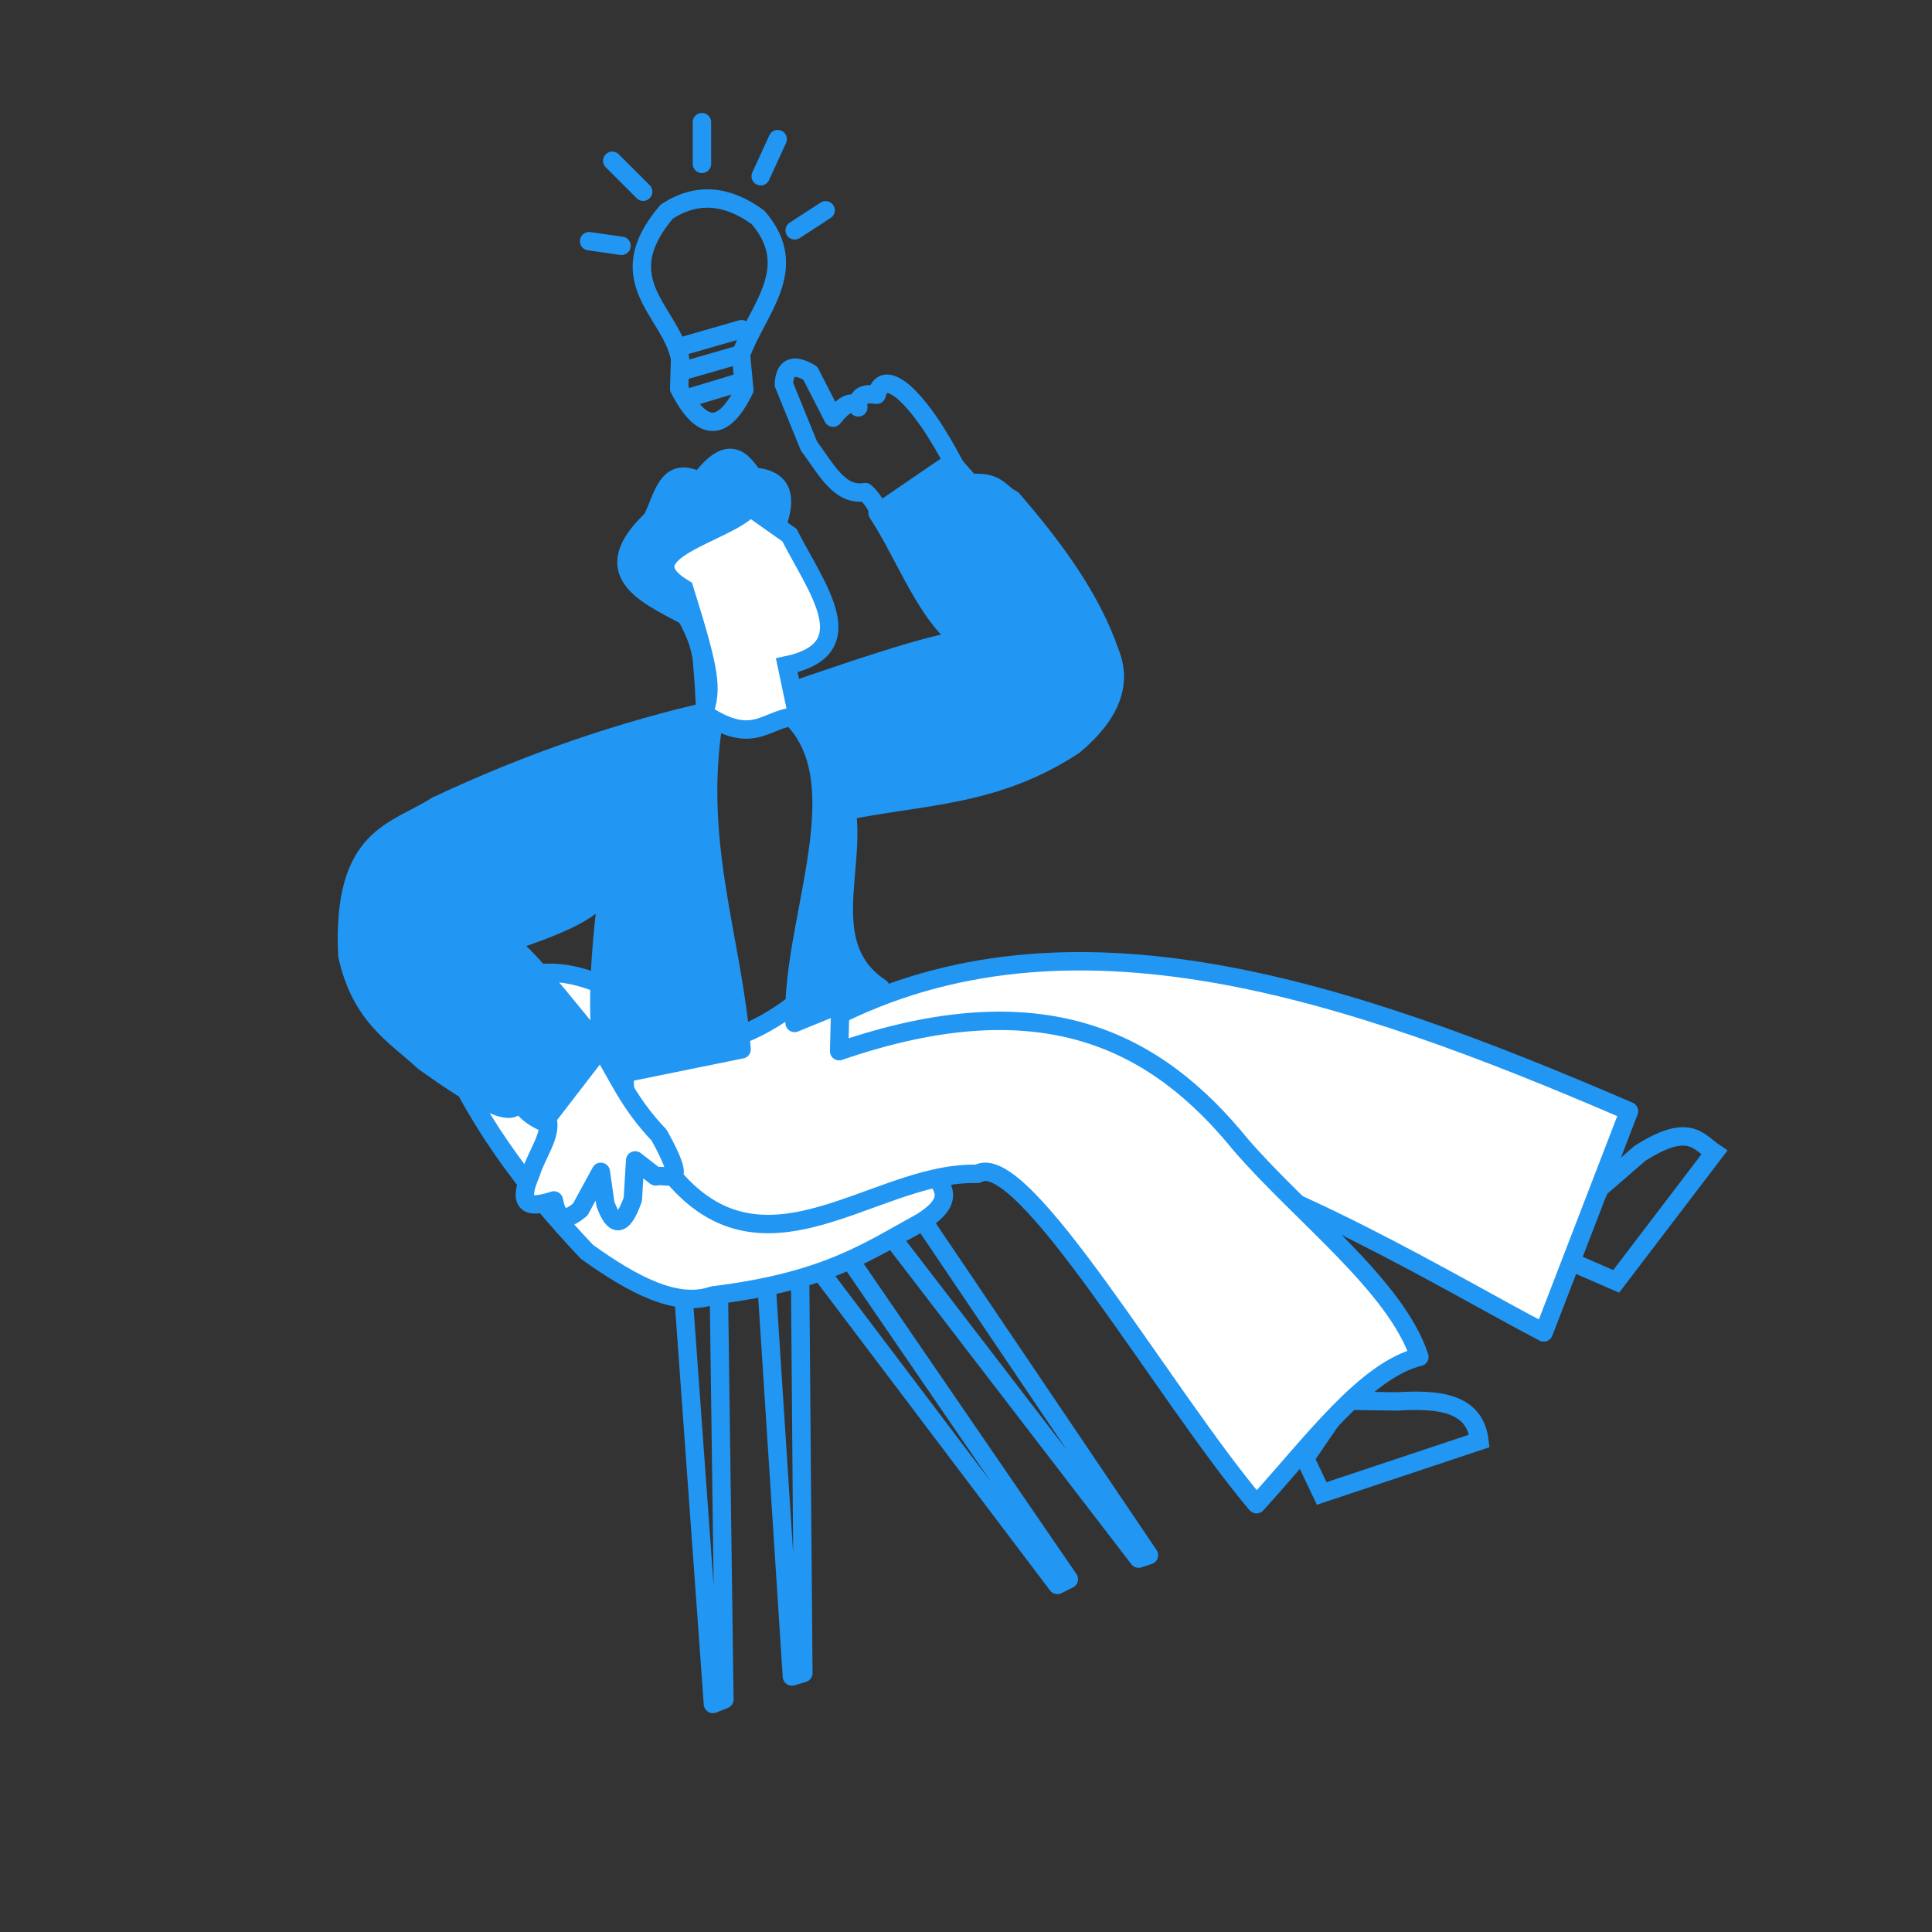 <?xml version="1.0" encoding="UTF-8" standalone="no"?>
<!-- Created with Inkscape (http://www.inkscape.org/) -->

<svg
   width="210mm"
   height="210mm"
   viewBox="0 0 210 210"
   version="1.1"
   id="svg1"
   xml:space="preserve"
   inkscape:version="1.3.2 (091e20e, 2023-11-25)"
   sodipodi:docname="megafrost_info_4.svg"
   xmlns:inkscape="http://www.inkscape.org/namespaces/inkscape"
   xmlns:sodipodi="http://sodipodi.sourceforge.net/DTD/sodipodi-0.dtd"
   xmlns="http://www.w3.org/2000/svg"
   xmlns:svg="http://www.w3.org/2000/svg"><rect x="0" y="0" width="210" height="210" fill="#333333" stroke="none"/><sodipodi:namedview
     id="namedview1"
     pagecolor="#ffffff"
     bordercolor="#666666"
     borderopacity="1.0"
     inkscape:showpageshadow="2"
     inkscape:pageopacity="0.0"
     inkscape:pagecheckerboard="0"
     inkscape:deskcolor="#d1d1d1"
     inkscape:document-units="mm"
     inkscape:zoom="0.61985657"
     inkscape:cx="591.26581"
     inkscape:cy="498.50242"
     inkscape:window-width="2560"
     inkscape:window-height="1387"
     inkscape:window-x="0"
     inkscape:window-y="25"
     inkscape:window-maximized="0"
     inkscape:current-layer="layer3" /><defs
     id="defs1" /><g
     inkscape:groupmode="layer"
     id="layer2"
     inkscape:label="Layer 2"
     style="display:inline" /><g
     inkscape:groupmode="layer"
     id="layer3"
     inkscape:label="Layer 3"><path
       style="fill:none;stroke:#2196f3;stroke-width:2;stroke-linecap:butt;stroke-linejoin:miter;stroke-opacity:1;stroke-dasharray:none"
       d="m 141.852,158.524 1.81,3.811 17.148,-5.716 c -0.517,-4.241 -4.522,-4.559 -9.05,-4.287 l -5.621,-0.095 z"
       id="path54"
       sodipodi:nodetypes="cccccc" /><path
       style="fill:none;stroke:#2196f3;stroke-width:2;stroke-linecap:butt;stroke-linejoin:miter;stroke-opacity:1;stroke-dasharray:none"
       d="m 169.765,136.708 5.907,2.572 10.67,-14.004 c -1.747,-1.175 -2.722,-3.327 -8.098,0.095 l -4.287,3.715 z"
       id="path55"
       sodipodi:nodetypes="cccccc" /><path
       style="fill:none;stroke:#2196f3;stroke-width:2;stroke-linecap:round;stroke-linejoin:round;stroke-opacity:1;stroke-dasharray:none"
       d="m 74.26,140.435 3.234,44.78 1.244,-0.498 -0.622,-45.899 z"
       id="path45" /><path
       style="fill:none;stroke:#2196f3;stroke-width:2;stroke-linecap:round;stroke-linejoin:round;stroke-opacity:1;stroke-dasharray:none"
       d="m 83.216,137.947 2.861,44.282 1.244,-0.373 -0.373,-45.775 z"
       id="path46" /><path
       style="fill:none;stroke:#2196f3;stroke-width:2;stroke-linecap:round;stroke-linejoin:round;stroke-opacity:1;stroke-dasharray:none"
       d="m 96.152,133.469 27.614,35.948 1.119,-0.373 -25.624,-37.939 z"
       id="path47" /><path
       style="fill:none;stroke:#2196f3;stroke-width:2;stroke-linecap:round;stroke-linejoin:round;stroke-opacity:1;stroke-dasharray:none"
       d="m 88.316,137.076 26.619,35.202 1.244,-0.622 -25.748,-37.565 z"
       id="path48" /><path
       style="fill:#ffffff;stroke:#2196f3;stroke-width:2;stroke-linecap:round;stroke-linejoin:round;stroke-opacity:1;stroke-dasharray:none;fill-opacity:1"
       d="m 101.004,126.752 c 0.804,1.839 3.575,3.33 -0.871,6.095 -5.682,3.097 -10.28,6.453 -22.639,7.961 -3.967,1.392 -8.729,-1.187 -13.683,-4.727 -6.813,-7.19 -12.661,-14.959 -16.171,-24.131 l 8.21,-5.349 c 7.343,-3.452 15.248,4.363 22.887,6.841 z"
       id="path44"
       sodipodi:nodetypes="cccccccc" /><path
       style="fill:none;stroke:#2196f3;stroke-width:2;stroke-linecap:round;stroke-linejoin:round;stroke-dasharray:none;stroke-opacity:1"
       d="m 73.925,38.978 -0.102,3.263 c 2.276,4.407 4.623,5.156 7.079,0.135 l -0.36,-3.823 c 1.732,-4.852 6.646,-9.362 1.859,-14.915 -3.374,-2.475 -6.69,-2.765 -9.942,-0.623 -6.387,7.525 0.46,10.807 1.465,15.962 z"
       id="path49"
       sodipodi:nodetypes="ccccccc" /><path
       style="fill:none;stroke:#2196f3;stroke-width:2;stroke-linecap:round;stroke-linejoin:round;stroke-opacity:1;stroke-dasharray:none"
       d="m 96.028,56.721 c -0.503,-1.118 -0.885,-2.267 -1.99,-3.234 -2.826,0.498 -4.311,-2.646 -6.095,-4.976 l -2.737,-6.717 c 0.068,-1.944 1.056,-2.299 2.861,-1.244 l 2.488,4.851 c 1.222,-1.533 2.146,-1.954 2.737,-1.119 -0.157,-1.195 0.569,-1.594 1.99,-1.368 0.359,-1.387 1.239,-1.668 2.861,-0.373 1.825,1.588 3.739,4.412 5.722,8.21 z"
       id="path50"
       sodipodi:nodetypes="ccccccccccc" /><path
       style="fill:#ffffff;stroke:#2196f3;stroke-width:2;stroke-linecap:round;stroke-linejoin:round;stroke-opacity:1;stroke-dasharray:none;fill-opacity:1"
       d="m 90.415,110.702 c 25.788,-13.231 55.919,-3.195 86.653,10.076 l -9.27,24.048 c -9.68,-5.027 -28.309,-16.483 -43.625,-20.002 -27.426,-6.301 -49.793,-6.185 -33.758,-14.122 z"
       id="path41"
       sodipodi:nodetypes="cccsc" /><path
       style="fill:#ffffff;fill-opacity:1;stroke:#2196f3;stroke-width:2;stroke-linecap:round;stroke-linejoin:round;stroke-dasharray:none;stroke-opacity:1"
       d="m 91.454,104.553 c -8.046,8.426 -16.653,11.797 -22.318,5.822 -1.26,4.842 -2.528,9.685 1.455,13.827 10.666,17.92 23.719,3.005 35.66,3.396 4.859,-2.972 20.215,23.935 30.323,35.902 5.903,-6.453 11.806,-14.59 17.709,-16.01 -2.52,-7.682 -12.748,-15.364 -19.407,-23.045 -9.105,-11.203 -21.388,-17.853 -43.665,-10.188 z"
       id="path40"
       sodipodi:nodetypes="ccccccccc" /><path
       style="fill:#2196f3;fill-opacity:1;stroke:#2196f3;stroke-width:2;stroke-linecap:round;stroke-linejoin:round;stroke-dasharray:none;stroke-opacity:1"
       d="m 77.787,77.115 c -2.636,14.103 1.873,24.634 2.821,36.945 l -15.181,3.09 c -0.093,-5.628 -0.89,-8.44 0.672,-20.689 -1.786,3.048 -6.749,4.507 -11.285,6.18 0.968,-0.926 6.756,6.822 11.016,11.822 -2.817,1.218 -4.691,4.322 -6.449,7.658 -1.145,-0.55 -2.294,-1.089 -3.09,-2.687 -0.026,2.667 -4.495,0.058 -10.21,-4.03 -3.19,-2.941 -6.833,-4.887 -8.329,-11.554 -0.6,-13.068 5.184,-13.366 9.673,-16.256 10.121,-4.771 20.242,-8.216 30.362,-10.479 z"
       id="path42"
       sodipodi:nodetypes="cccccccccccc" /><path
       style="fill:#ffffff;stroke:#2196f3;stroke-width:2;stroke-linecap:round;stroke-linejoin:round;stroke-opacity:1;stroke-dasharray:none;fill-opacity:1"
       d="m 59.458,121.528 c 0.657,1.681 -1.159,3.98 -1.741,5.971 -1.718,3.934 0.161,3.719 2.488,2.985 0.467,2.571 1.615,2.006 2.861,0.995 l 2.239,-4.105 0.498,3.483 c 0.855,2.358 1.815,2.814 2.985,-0.498 l 0.249,-4.229 2.239,1.741 c 1.394,-0.32 3.625,1.43 0.373,-4.478 -3.351,-3.522 -4.415,-6.358 -6.344,-9.454 z"
       id="path51"
       sodipodi:nodetypes="cccccccccccc" /><path
       style="fill:#2196f3;fill-opacity:1;stroke:#2196f3;stroke-width:2;stroke-linecap:butt;stroke-linejoin:miter;stroke-dasharray:none;stroke-opacity:1"
       d="m 76.675,76.789 c -0.394,-3.125 0.328,-5.692 -2.117,-9.843 -4.644,-2.443 -9.756,-4.743 -3.704,-10.478 1.219,-2.282 1.596,-6.061 5.186,-4.128 3.003,-4.073 4.483,-2.563 5.821,-0.529 3.344,0.238 3.7,2.344 2.54,5.398 -0.91,-0.644 -1.69,-2.067 -2.858,-1.164 -0.509,1.907 -2.001,3.028 -3.916,3.81 -0.032,1.334 -0.715,1.798 -1.588,2.011 -0.923,1.272 -1.222,3.706 -0.201,4.145 0.492,9.349 0.099,-0.282 0.836,10.777 z"
       id="path52"
       sodipodi:nodetypes="ccccccccccc" /><path
       style="fill:#2196f3;fill-opacity:1;stroke:#2196f3;stroke-width:2;stroke-linecap:round;stroke-linejoin:round;stroke-dasharray:none;stroke-opacity:1"
       d="M 83.429,76.04 C 96.305,71.514 104.437,69.02 104.79,69.86 100.712,67.046 98.497,60.504 95.386,55.754 l 8.061,-5.508 2.015,2.284 c 2.976,-0.29 3.183,1.082 4.568,1.747 4.547,5.265 8.555,10.683 10.613,16.659 1.371,3.359 0.107,6.717 -3.896,10.076 -8.511,5.63 -16.537,5.433 -24.72,7.12 1.005,6.492 -3.047,14.79 3.682,19.237 l -9.341,3.821 C 85.849,99.234 94.973,82.279 83.429,76.04 Z"
       id="path43"
       sodipodi:nodetypes="cccccccccccc" /><path
       style="fill:#ffffff;fill-opacity:1;stroke:#2196f3;stroke-width:2;stroke-linecap:butt;stroke-linejoin:miter;stroke-dasharray:none;stroke-opacity:1"
       d="m 76.512,77.533 c 5.577,3.725 6.722,0.405 10.179,0.346 l -1.171,-5.562 c 8.479,-1.801 3.228,-8.378 0.293,-14.149 L 81.52,55.142 c -2.369,2.82 -13.847,4.837 -7.144,8.86 2.878,9.198 3.053,10.805 2.136,13.53 z"
       id="path53"
       sodipodi:nodetypes="ccccccc" /><path
       style="fill:none;stroke:#2196f3;stroke-width:2;stroke-linecap:round;stroke-linejoin:miter;stroke-opacity:1;stroke-dasharray:none"
       d="m 76.297,13.276 v 4.537"
       id="path56" /><path
       style="fill:none;stroke:#2196f3;stroke-width:2;stroke-linecap:round;stroke-linejoin:miter;stroke-opacity:1;stroke-dasharray:none"
       d="m 84.532,15.125 -1.849,4.033"
       id="path57" /><path
       style="fill:none;stroke:#2196f3;stroke-width:2;stroke-linecap:round;stroke-linejoin:miter;stroke-opacity:1;stroke-dasharray:none"
       d="m 89.741,22.856 -3.361,2.185"
       id="path58" /><path
       style="fill:none;stroke:#2196f3;stroke-width:2;stroke-linecap:round;stroke-linejoin:miter;stroke-opacity:1;stroke-dasharray:none"
       d="m 66.55,17.478 3.361,3.361"
       id="path59" /><path
       style="fill:none;stroke:#2196f3;stroke-width:2;stroke-linecap:round;stroke-linejoin:miter;stroke-opacity:1;stroke-dasharray:none"
       d="m 64.029,26.217 3.529,0.504"
       id="path60" /><path
       style="fill:none;stroke:#2196f3;stroke-width:2;stroke-linecap:round;stroke-linejoin:round;stroke-opacity:1;stroke-dasharray:none"
       d="m 74.851,43.246 5.607,-1.699"
       id="path61" /><path
       style="fill:none;stroke:#2196f3;stroke-width:2;stroke-linecap:round;stroke-linejoin:round;stroke-dasharray:none;stroke-opacity:1"
       d="m 73.958,40.395 6.202,-1.784"
       id="path62" /><path
       style="fill:none;stroke:#2196f3;stroke-width:2;stroke-linecap:round;stroke-linejoin:round;stroke-dasharray:none;stroke-opacity:1"
       d="m 74.396,37.566 6.202,-1.784"
       id="path62-3" /></g></svg>
